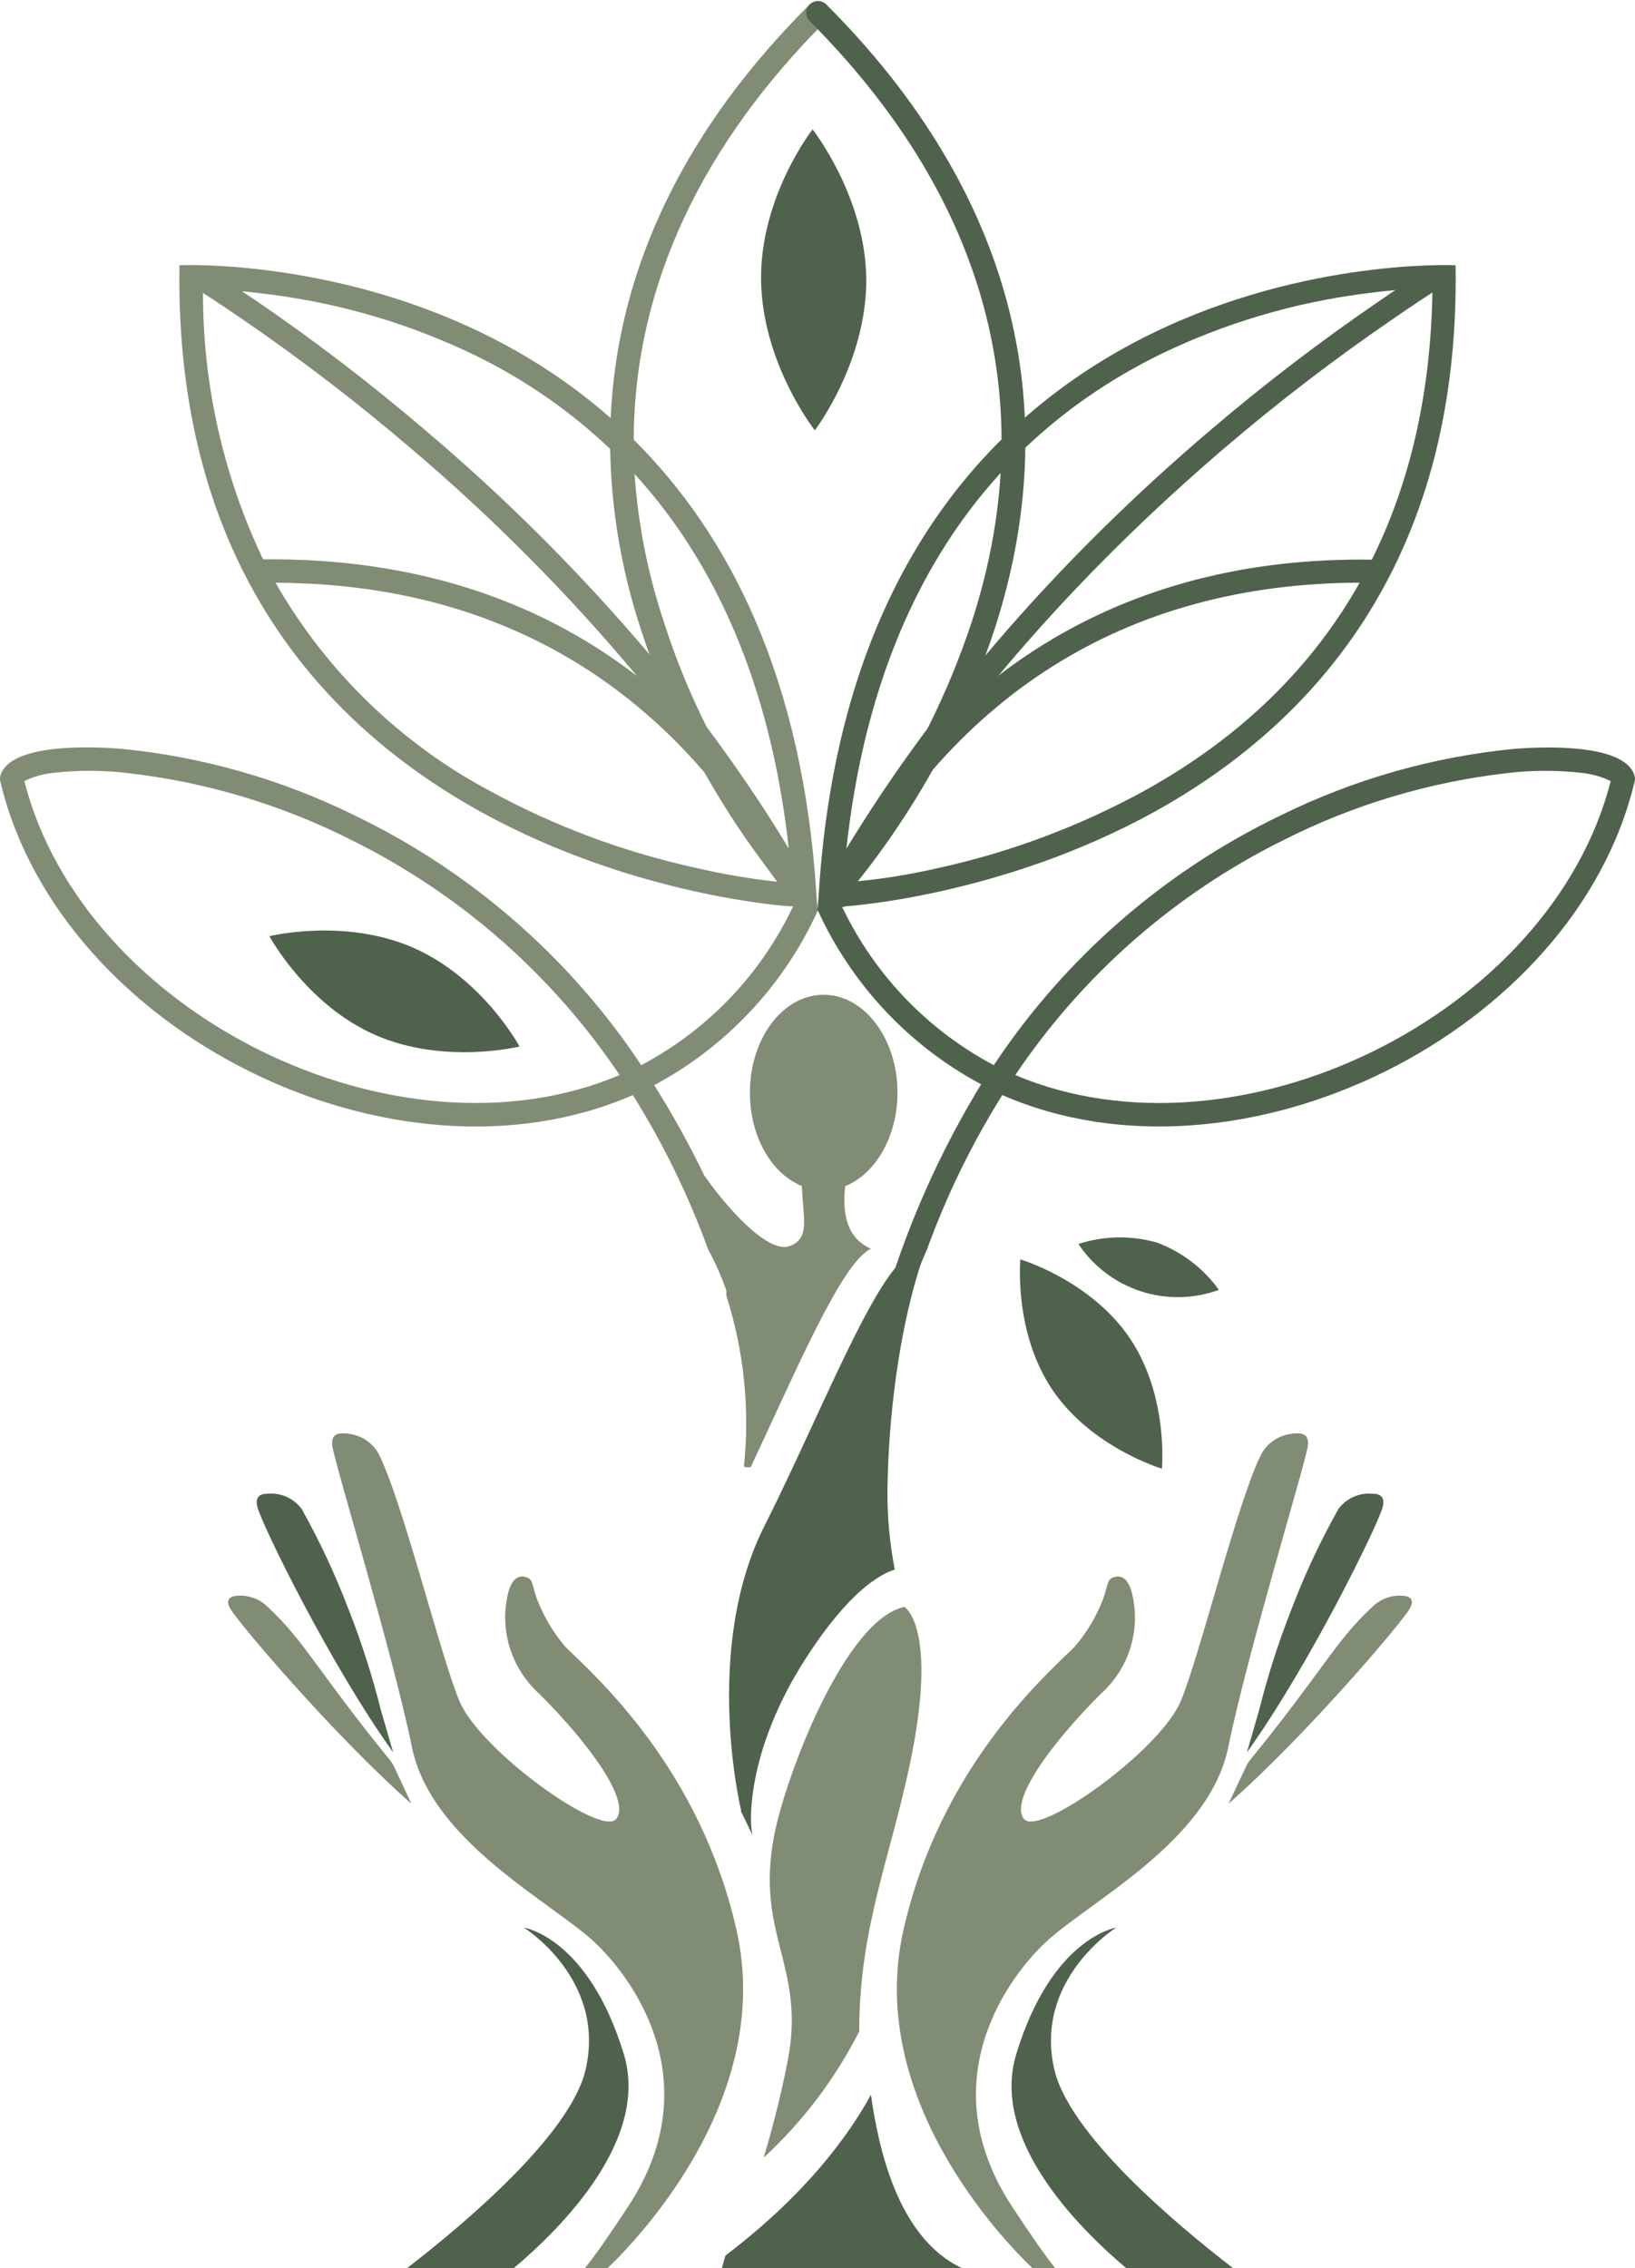 <?xml version="1.0" encoding="UTF-8"?> <svg xmlns="http://www.w3.org/2000/svg" width="204" height="283" viewBox="0 0 204 283" fill="none"><path d="M95.282 269.227C96.046 266.692 97.334 262.078 98.313 256.969C100.539 245.273 94.169 241.424 96.61 228.938C98.031 221.615 105.435 202.034 112.851 200.505C112.851 200.505 117.13 203.04 113.509 220.193C111.014 232.023 107.205 240.66 107.205 253.468C104.197 259.387 100.16 264.723 95.282 269.227Z" fill="#818C75"></path><path d="M128.812 283.002C125.151 279.501 107.997 261.758 112.718 240.849C117.265 220.731 130.153 209.304 134.07 205.495C135.602 203.71 136.814 201.673 137.651 199.473C138.267 197.797 138.053 197.086 138.992 196.791C139.756 196.55 140.775 196.724 141.285 198.977C141.795 201.198 141.701 203.515 141.013 205.688C140.324 207.86 139.066 209.808 137.369 211.329C131.079 217.606 125.902 224.741 127.779 226.981C129.657 229.221 144.651 218.491 147.294 212.322C149.627 206.877 154.523 186.839 157.46 181.274C157.904 180.542 158.527 179.936 159.271 179.513C160.016 179.091 160.856 178.866 161.711 178.859C162.744 178.779 163.348 179.181 163.173 180.455C162.838 182.762 155.676 206.139 153.248 218.008C150.821 229.878 135.599 237.415 130.314 242.485C125.03 247.555 116.42 260.349 126.291 275.344C128.638 278.898 130.314 281.339 131.655 282.989L128.812 283.002Z" fill="#818C75"></path><path d="M171.166 200.556C171.693 200.016 172.338 199.607 173.05 199.36C173.763 199.113 174.523 199.036 175.27 199.134C176.115 199.281 176.45 199.751 175.874 200.743C174.881 202.487 162.998 216.516 153.288 225.059L155.381 220.606C155.523 220.253 155.717 219.923 155.957 219.627C165.01 208.509 166.633 204.753 171.166 200.556Z" fill="#818C75"></path><path d="M3.036 97.459C4.119 96.93 5.285 96.59 6.483 96.453C9.601 96.084 12.752 96.084 15.871 96.453C25.664 97.562 35.18 100.414 43.969 104.876C57.438 111.566 68.929 121.653 77.31 134.14C49.575 145.875 10.453 126.576 3.036 97.459ZM34.366 72.714C56.831 72.781 74.762 81.123 87.879 96.359C89.448 99.149 91.151 101.858 92.949 104.487C94.196 106.284 95.631 108.188 96.972 110.026C93.57 109.648 90.194 109.07 86.86 108.296C77.898 106.339 69.259 103.119 61.203 98.733C49.983 92.768 40.683 83.747 34.379 72.714H34.366ZM98.421 105.882C95.269 100.664 91.835 95.608 88.174 90.713C86.046 86.469 84.252 82.065 82.809 77.542C80.829 71.586 79.608 65.403 79.175 59.142C90.602 71.641 96.463 88.004 98.421 105.949V105.882ZM81.106 81.74C72.52 71.582 63.099 62.161 52.941 53.576C46.22 47.838 39.195 42.466 31.898 37.481L30.181 36.341C31.523 36.462 32.743 36.623 33.937 36.771C42.693 37.91 51.211 40.446 59.164 44.281C65.391 47.294 71.114 51.253 76.13 56.017C76.266 63.659 77.555 71.237 79.953 78.495C80.315 79.621 80.69 80.734 81.106 81.848V81.74ZM25.326 36.556C27.03 37.642 28.706 38.769 30.342 39.895C37.547 44.838 44.486 50.156 51.131 55.829C61.378 64.511 70.863 74.055 79.483 84.356C66.836 74.592 51.171 69.603 32.824 69.79C27.879 59.409 25.317 48.054 25.326 36.556ZM79.067 54.863C79.134 35.416 87.812 17.847 103.034 2.624C103.238 2.345 103.337 2.003 103.313 1.658C103.289 1.313 103.143 0.988 102.902 0.741C102.661 0.493 102.34 0.339 101.995 0.306C101.651 0.272 101.307 0.362 101.022 0.559C85.894 15.634 77.015 33.029 76.197 52.167C52.914 31.647 22.389 33.096 22.389 33.096C21.209 108.349 98.528 113.084 98.528 113.084H98.957C94.952 121.568 88.302 128.524 80.006 132.906C71.11 119.497 58.762 108.734 44.264 101.751C35.106 97.229 25.205 94.407 15.04 93.422C11.915 93.181 1.239 92.617 0.045 96.788C-0.015 97.031 -0.015 97.284 0.045 97.526C7.529 128.923 49.32 149.591 78.96 136.635C82.754 142.704 85.9 149.155 88.348 155.881C89.252 157.546 90.019 159.282 90.642 161.071C90.616 161.285 90.616 161.501 90.642 161.715C92.819 168.553 93.564 175.767 92.828 182.905C92.828 183.066 93.23 183.107 93.391 183.08H93.659C99.44 170.808 104.979 157.597 108.667 155.8C107.947 155.503 107.304 155.044 106.79 154.459C105.287 152.742 105.234 150.207 105.448 148.008C109.23 146.479 111.98 141.825 111.98 136.326C111.98 129.62 107.862 124.122 102.766 124.122C97.669 124.122 93.566 129.594 93.566 136.326C93.566 141.812 96.248 146.439 100.043 147.981C100.258 152.327 100.982 154.392 98.702 155.411C95.886 156.752 90.387 150.288 87.865 146.653C85.996 142.79 83.914 139.034 81.629 135.401C90.63 130.583 97.798 122.939 102.028 113.647L101.881 111.877C100.204 84.409 90.829 66.531 79.067 54.863Z" fill="#818C75"></path><path d="M75.809 283.002C79.484 279.501 96.624 261.758 91.903 240.849C87.357 220.731 74.468 209.304 70.552 205.495C69.024 203.709 67.817 201.672 66.984 199.473C66.354 197.797 66.582 197.086 65.643 196.791C64.892 196.55 63.859 196.724 63.35 198.977C62.847 201.199 62.946 203.516 63.636 205.687C64.327 207.858 65.585 209.806 67.279 211.329C73.556 217.606 78.746 224.741 76.869 226.981C74.991 229.221 59.997 218.491 57.355 212.322C55.021 206.877 50.112 186.839 47.175 181.274C46.734 180.539 46.111 179.931 45.366 179.508C44.621 179.085 43.78 178.862 42.923 178.859C41.904 178.779 41.287 179.181 41.475 180.455C41.797 182.762 48.972 206.139 51.4 218.008C53.827 229.878 69.036 237.415 74.334 242.485C79.632 247.555 88.228 260.349 78.357 275.344C76.01 278.898 74.334 281.339 72.993 282.989L75.809 283.002Z" fill="#818C75"></path><path d="M33.454 200.556C32.928 200.016 32.282 199.606 31.57 199.359C30.857 199.113 30.097 199.036 29.35 199.135C28.518 199.282 28.183 199.752 28.746 200.744C29.752 202.488 41.635 216.516 51.331 225.06L49.253 220.607C49.103 220.254 48.905 219.924 48.663 219.628C39.623 208.51 37.987 204.754 33.454 200.556Z" fill="#818C75"></path><path d="M108.091 34.92C108.091 45.287 101.666 53.697 101.666 53.697C101.666 53.697 95.081 45.328 94.96 34.92C94.84 24.512 101.385 16.144 101.385 16.144C101.385 16.144 108.023 24.553 108.091 34.92Z" fill="#4F634C"></path><path d="M140.95 166.946C145.831 174.161 144.973 183.254 144.973 183.254C144.973 183.254 136.215 180.652 131.333 173.45C126.451 166.248 127.31 157.142 127.31 157.142C127.31 157.142 136.054 159.73 140.95 166.946Z" fill="#4F634C"></path><path d="M51.613 118.276C60.237 122.072 64.824 130.575 64.824 130.575C64.824 130.575 55.422 132.908 46.825 129.14C38.228 125.371 33.614 116.814 33.614 116.814C33.614 116.814 43.003 114.481 51.613 118.276Z" fill="#4F634C"></path><path d="M144.303 155.027C147.428 156.178 150.137 158.238 152.082 160.941C148.941 162.093 145.504 162.154 142.325 161.115C139.145 160.077 136.407 157.998 134.552 155.215C137.713 154.192 141.105 154.127 144.303 155.027Z" fill="#4F634C"></path><path d="M161.121 200.84C162.766 196.505 164.734 192.3 167.009 188.26C167.5 187.605 168.152 187.089 168.902 186.76C169.651 186.431 170.473 186.301 171.287 186.382C172.279 186.382 172.816 186.851 172.521 188.032C171.998 190.124 163.508 207.572 155.582 218.651L157.097 213.393C158.166 209.126 159.51 204.933 161.121 200.84Z" fill="#4F634C"></path><path d="M140.506 282.998C134.391 277.821 123.567 266.903 126.8 256.295C131.239 241.73 139.259 240.522 139.259 240.522C139.259 240.522 128.999 246.92 131.534 258.159C133.371 266.273 146.582 277.405 153.838 282.998H140.506Z" fill="#4F634C"></path><path d="M90.078 283C90.186 282.571 90.333 282.035 90.521 281.431C90.661 281.337 90.796 281.234 90.923 281.123C100.808 273.532 106.012 266.236 108.667 261.367C109.579 267.791 111.913 279.178 120.013 283H90.078Z" fill="#4F634C"></path><path d="M43.499 200.838C41.858 196.504 39.894 192.299 37.625 188.258C37.132 187.601 36.478 187.084 35.726 186.755C34.974 186.426 34.15 186.297 33.333 186.38C32.354 186.38 31.818 186.85 32.113 188.03C32.623 190.122 41.112 207.571 49.052 218.649L47.523 213.378C46.455 209.111 45.111 204.918 43.499 200.825V200.838Z" fill="#4F634C"></path><path d="M64.114 282.998C70.243 277.821 81.053 266.903 77.834 256.295C73.395 241.73 65.374 240.522 65.374 240.522C65.374 240.522 75.621 246.92 73.086 258.159C71.262 266.273 58.038 277.405 50.796 282.998H64.114Z" fill="#4F634C"></path><path d="M92.479 225.946C92.479 225.946 87.584 205.828 95.403 190.351C103.222 174.874 111.175 153.536 115.252 156.621C112.02 165.915 110.853 177.543 110.733 185.536C110.674 188.997 110.98 192.454 111.645 195.85C109.74 196.427 105.918 198.626 100.647 206.754C92.895 218.69 93.472 228.132 93.941 229.085L92.426 225.946H92.479Z" fill="#4F634C"></path><path d="M200.968 97.46C199.883 96.933 198.718 96.593 197.521 96.454C194.402 96.086 191.251 96.086 188.133 96.454C178.339 97.564 168.824 100.416 160.035 104.877C146.562 111.567 135.066 121.653 126.68 134.141C154.429 145.877 193.551 126.577 200.968 97.46ZM125.057 136.636C121.258 142.702 118.111 149.154 115.669 155.882C112.636 162.704 110.621 169.934 109.687 177.341C109.463 177.56 109.175 177.701 108.865 177.744C108.554 177.787 108.238 177.729 107.963 177.579C107.688 177.429 107.469 177.194 107.337 176.91C107.206 176.625 107.169 176.306 107.233 175.999C109.651 161.587 114.805 147.771 122.415 135.295C113.414 130.477 106.246 122.833 102.016 113.541C102.726 112.98 103.338 112.305 103.826 111.542C104.01 111.605 104.18 111.703 104.325 111.832C104.47 111.961 104.588 112.118 104.671 112.293C108.647 121.119 115.446 128.371 123.998 132.907C132.896 119.503 145.243 108.744 159.74 101.765C168.897 97.242 178.799 94.42 188.964 93.436C192.089 93.195 202.752 92.632 203.945 96.803C204.019 97.043 204.019 97.3 203.945 97.54C196.488 128.884 154.67 149.592 125.057 136.636Z" fill="#4F634C"></path><path d="M105.475 113.086C105.475 113.086 182.834 108.351 181.613 33.098C181.613 33.098 107.097 29.544 102.135 111.825L101.988 113.609L103.087 113.448C103.095 113.367 103.095 113.287 103.087 113.206C103.157 112.986 103.242 112.771 103.342 112.562C103.36 112.494 103.392 112.43 103.436 112.375C103.478 112.195 103.536 112.02 103.61 111.852C103.622 111.767 103.649 111.685 103.691 111.61C103.705 111.505 103.732 111.401 103.771 111.302C103.771 111.141 103.771 110.98 103.879 110.846C103.888 110.675 103.949 110.512 104.053 110.376C104.096 110.253 104.175 110.145 104.281 110.068C104.297 110.018 104.325 109.972 104.363 109.935C104.4 109.898 104.445 109.87 104.496 109.853C104.633 109.7 104.781 109.557 104.938 109.424C105.032 109.294 105.157 109.188 105.3 109.116C107.58 81.353 118.779 56.944 144.878 44.162C152.832 40.327 161.349 37.791 170.106 36.652C172.965 36.256 175.844 36.014 178.73 35.928C178.408 63.154 167.196 85.162 142.786 98.668C134.731 103.082 126.087 106.325 117.116 108.298C113.237 109.196 109.297 109.801 105.327 110.108C105.183 110.269 105.021 110.414 104.844 110.537C104.844 110.618 104.737 110.725 104.67 110.806C104.654 110.864 104.627 110.919 104.589 110.966C104.597 111.016 104.594 111.068 104.58 111.116C104.566 111.165 104.542 111.21 104.509 111.248C104.536 111.385 104.536 111.527 104.509 111.664C104.509 111.664 104.375 112.039 104.335 112.12C104.348 112.177 104.348 112.237 104.335 112.294C104.33 112.385 104.303 112.473 104.254 112.549C104.26 112.73 104.198 112.908 104.08 113.045C104.065 113.141 104.043 113.235 104.013 113.327L105.555 113.099L105.475 113.086Z" fill="#4F634C"></path><path d="M102.699 110.658C104.808 108.15 106.787 105.536 108.627 102.825C114.039 95.054 118.295 86.538 121.261 77.544C130.529 48.95 121.905 23.575 101.023 2.626C100.749 2.35 100.596 1.977 100.597 1.588C100.598 1.2 100.754 0.828 101.029 0.554C101.305 0.28 101.678 0.127 102.067 0.128C102.455 0.129 102.828 0.285 103.102 0.56C124.815 22.288 133.667 48.843 124.118 78.443C121.062 87.707 116.68 96.481 111.108 104.488C109.224 107.215 107.201 109.843 105.046 112.361C104.913 112.264 104.774 112.174 104.631 112.093C104.052 111.515 103.386 111.031 102.659 110.658H102.699Z" fill="#4F634C"></path><path d="M180.286 35.536C178.046 36.877 175.806 38.42 173.66 39.895C166.453 44.834 159.514 50.152 152.872 55.828C134.551 71.48 117.787 90.162 105.81 111.205C105.463 111.123 105.107 111.083 104.75 111.085H102.9H102.591C114.782 89.237 132.003 69.87 151.008 53.682C157.732 47.949 164.757 42.577 172.051 37.588C173.902 36.314 175.806 35.04 177.724 33.819C178.015 34.083 178.33 34.321 178.663 34.53C179.161 34.93 179.706 35.268 180.286 35.536Z" fill="#4F634C"></path><path d="M171.528 72.714C141.258 72.204 119.128 86.367 105.582 111.984L103.557 113.499C103.115 113.848 102.873 112.48 102.86 110.817C117.237 83.524 141.07 68.865 172.829 69.871C172.668 70.166 172.507 70.474 172.373 70.783C171.944 71.367 171.655 72.041 171.528 72.754V72.714Z" fill="#4F634C"></path></svg> 